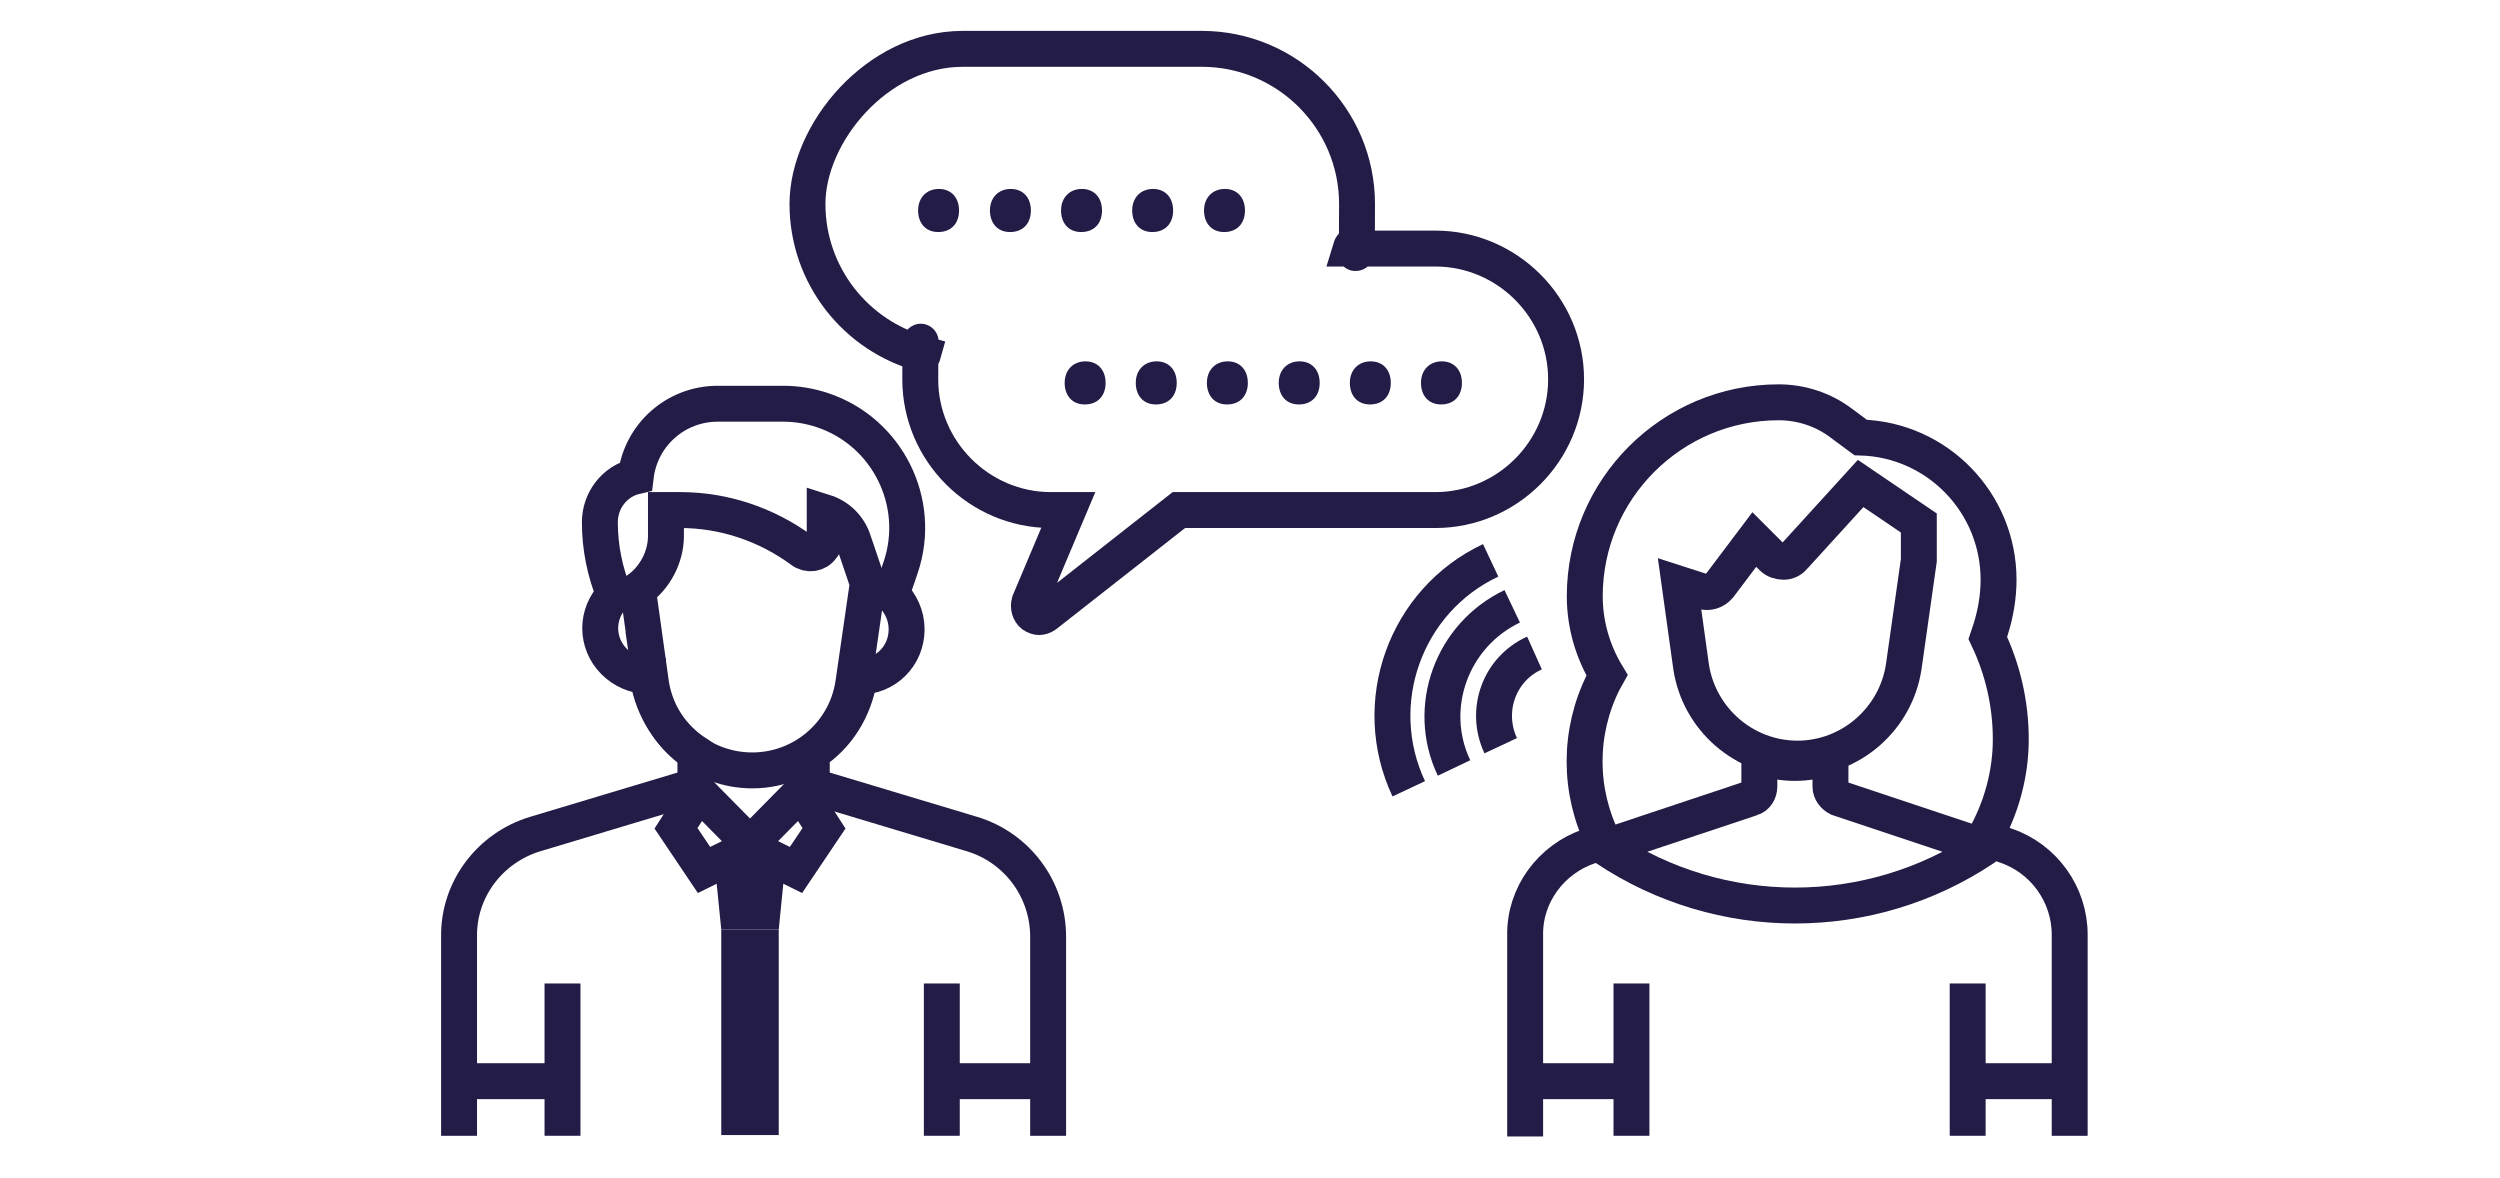<?xml version="1.0" encoding="UTF-8"?>
<svg id="Layer_2" data-name="Layer 2" xmlns="http://www.w3.org/2000/svg" version="1.1" viewBox="0 0 348 164">
  <defs>
    <style>
      .cls-1 {
        stroke: #231f20;
      }

      .cls-1, .cls-2 {
        fill: none;
        stroke-miterlimit: 10;
        stroke-width: 5px;
      }

      .cls-3 {
        fill: #221c46;
        stroke-width: 0px;
      }

      .cls-2 {
        stroke: #221c46;
      }
    </style>
  </defs>
  <path class="cls-2" d="M144.7,85.9c-.3,0-.6-.1-.9-.3-.5-.4-.7-1.1-.5-1.8l5.4-12.8h-2.4c-10,0-18.2-8.2-18.2-18.2s.1-2.4.4-3.5c-9.4-2.5-16.1-11-16.1-20.9s9.7-21.6,21.6-21.6h33.3c11.9,0,21.6,9.7,21.6,21.6s-.3,4.2-.9,6.2h11.8c10,0,18.2,8.2,18.2,18.2s-8.2,18.2-18.2,18.2h-35.7l-18.6,14.6c-.3.2-.6.3-.9.3Z"/>
  <path class="cls-1" d="M92.6,71.2"/>
  <path class="cls-2" d="M145.9,158.1v-27.7c0-6.6-4.3-12.4-10.6-14.3l-22.3-6.7v-4.6c3.6-2.3,5.9-6.1,6.6-10.3v-.3c3.7,0,6.6-2.9,6.6-6.6,0-1.9-.8-3.6-2.1-4.9l1.3-3.8c3-9-1.9-18.8-10.9-21.8-1.8-.6-3.6-.9-5.5-.9h-9.1c-5.8,0-10.7,4.3-11.4,10.1-3,.7-5,3.4-5,6.4,0,3.5.7,6.9,2,10.1h0c-2.6,2.6-2.6,6.7,0,9.3,1.2,1.2,2.9,2,4.7,2v.4c.7,4.2,3.1,8,6.6,10.3v4.6l-22.3,6.7c-6.3,1.9-10.7,7.7-10.6,14.3v27.7"/>
  <polygon class="cls-2" points="97.3 110.3 104.7 117.8 98 121.1 94.1 115.3 97.3 110.3"/>
  <polygon class="cls-2" points="114.7 115.3 110.8 121.1 104.1 117.8 111.5 110.3 114.7 115.3"/>
  <path class="cls-2" d="M90.6,95l-1.8-12.9c2.4-1.7,3.9-4.6,3.9-7.5v-3.6h2c6.1,0,12,2,16.9,5.6.9.7,2.2.5,2.8-.4.3-.3.4-.8.4-1.2v-3.7c1.9.6,3.4,2.1,4,4l2,5.9-2,13.8c-1.1,7.8-8.3,13.2-16.1,12.1-6.3-.9-11.2-5.8-12.1-12.1Z"/>
  <line class="cls-2" x1="78.3" y1="136.9" x2="78.3" y2="158.1"/>
  <line class="cls-2" x1="131.1" y1="136.9" x2="131.1" y2="158.1"/>
  <line class="cls-2" x1="63.6" y1="150.5" x2="78.3" y2="150.5"/>
  <line class="cls-2" x1="130.3" y1="150.5" x2="145.1" y2="150.5"/>
  <line class="cls-2" x1="227.1" y1="136.9" x2="227.1" y2="158.1"/>
  <line class="cls-2" x1="273.9" y1="136.9" x2="273.9" y2="158.1"/>
  <line class="cls-2" x1="212.3" y1="150.5" x2="227.1" y2="150.5"/>
  <line class="cls-2" x1="273.1" y1="150.5" x2="287.9" y2="150.5"/>
  <polygon class="cls-3" points="108.4 129.4 100.4 129.4 99.4 119.4 109.4 119.4 108.4 129.4"/>
  <rect class="cls-3" x="100.4" y="129.4" width="8" height="28.6"/>
  <path class="cls-2" d="M288.1,158.1v-28c0-5.6-3.6-10.6-8.9-12.4l-3-1c2.4-4.2,3.7-9,3.7-13.8,0-4.9-1.1-9.7-3.2-14.1l.4-1.2c.7-2.2,1.1-4.6,1.1-6.9,0-10.7-8.5-19.5-19.2-19.8l-2.7-2c-2.5-1.9-5.6-2.9-8.7-2.9-14.9,0-27,12.1-27,27,0,3.9,1.1,7.7,3.1,11l-.5.9c-3.5,7-3.5,15.2,0,22.2l-2,.7c-5.3,1.8-9,6.8-8.9,12.4v28"/>
  <path class="cls-2" d="M250.2,105.6c-7.4,0-13.7-5.5-14.8-12.8l-1.6-11.5,3.1,1c.9.3,1.8,0,2.4-.7l4.9-6.5,2.5,2.5c.4.4,1,.6,1.6.6.6,0,1.1-.3,1.5-.8l9.2-10.1,8.1,5.5v5.2l-2.1,14.8c-1.1,7.3-7.4,12.8-14.8,12.8Z"/>
  <path class="cls-2" d="M243.8,111.1c.7-.2,1.1-.9,1.1-1.6v-4.2c3.2,1.2,6.7,1.2,9.9,0v4.2c0,.7.5,1.3,1.1,1.6l20.4,6.8-.2.2c-15.9,10.6-36.6,10.6-52.5,0l-.2-.2,20.4-6.8Z"/>
  <g>
    <path class="cls-3" d="M127.8,29.3c0-1.8,1.2-3,2.9-3s2.8,1.2,2.8,3-1.1,3-2.9,3-2.8-1.3-2.8-3Z"/>
    <path class="cls-3" d="M137.8,29.3c0-1.8,1.2-3,2.9-3s2.8,1.2,2.8,3-1.1,3-2.9,3-2.8-1.3-2.8-3Z"/>
    <path class="cls-3" d="M147.7,29.3c0-1.8,1.2-3,2.9-3s2.8,1.2,2.8,3-1.1,3-2.9,3-2.8-1.3-2.8-3Z"/>
    <path class="cls-3" d="M157.6,29.3c0-1.8,1.2-3,2.9-3s2.8,1.2,2.8,3-1.1,3-2.9,3-2.8-1.3-2.8-3Z"/>
    <path class="cls-3" d="M167.6,29.3c0-1.8,1.2-3,2.9-3s2.8,1.2,2.8,3-1.1,3-2.9,3-2.8-1.3-2.8-3Z"/>
    <path class="cls-3" d="M148.2,53.3c0-1.8,1.2-3,2.9-3s2.8,1.2,2.8,3-1.1,3-2.9,3-2.8-1.3-2.8-3Z"/>
    <path class="cls-3" d="M158.1,53.3c0-1.8,1.2-3,2.9-3s2.8,1.2,2.8,3-1.1,3-2.9,3-2.8-1.3-2.8-3Z"/>
    <path class="cls-3" d="M168,53.3c0-1.8,1.2-3,2.9-3s2.8,1.2,2.8,3-1.1,3-2.9,3-2.8-1.3-2.8-3Z"/>
    <path class="cls-3" d="M178,53.3c0-1.8,1.2-3,2.9-3s2.8,1.2,2.8,3-1.1,3-2.9,3-2.8-1.3-2.8-3Z"/>
    <path class="cls-3" d="M187.9,53.3c0-1.8,1.2-3,2.9-3s2.8,1.2,2.8,3-1.1,3-2.9,3-2.8-1.3-2.8-3Z"/>
    <path class="cls-3" d="M197.8,53.3c0-1.8,1.2-3,2.9-3s2.8,1.2,2.8,3-1.1,3-2.9,3-2.8-1.3-2.8-3Z"/>
  </g>
  <g>
    <path class="cls-2" d="M196.1,109.8c-5.6-11.9-.5-26.2,11.4-31.8"/>
    <path class="cls-2" d="M202.4,106.9c-4-8.4-.3-18.5,8.1-22.5"/>
    <path class="cls-2" d="M208.9,103.8c-2.3-4.9-.2-10.7,4.7-12.9"/>
  </g>
</svg>